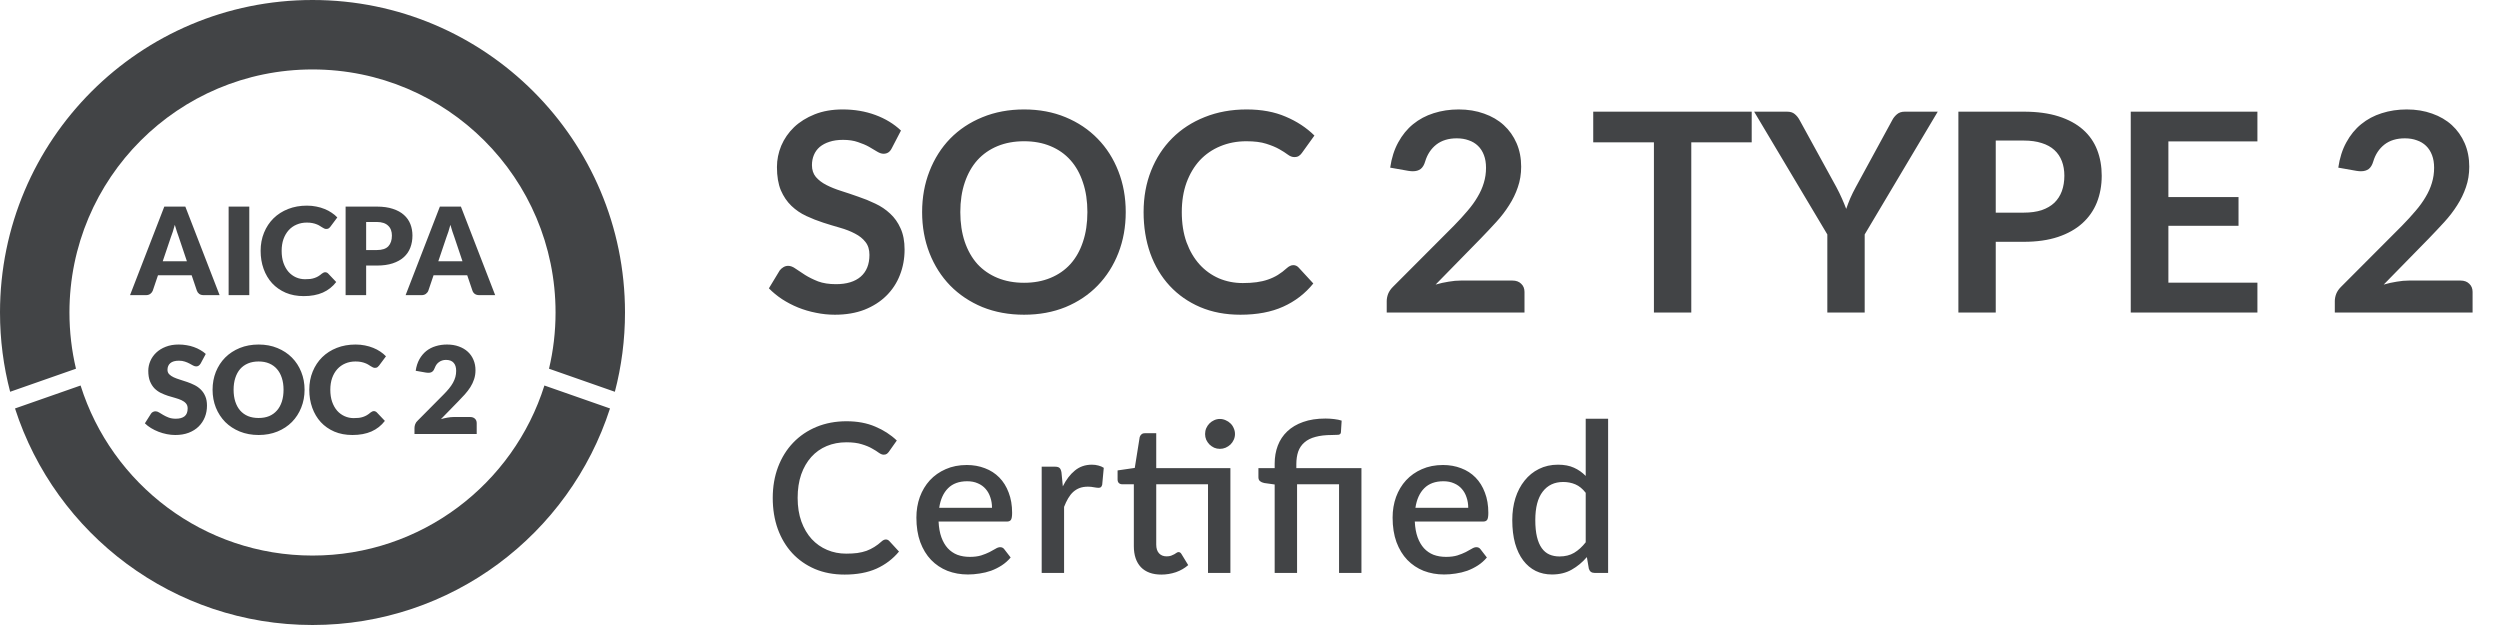 <svg width="144" height="36" viewBox="0 0 144 36" fill="none" xmlns="http://www.w3.org/2000/svg">
<path d="M51.026 31.074C51.102 31.074 51.168 31.104 51.224 31.164L51.782 31.77C51.43 32.194 50.998 32.522 50.486 32.754C49.974 32.982 49.362 33.096 48.65 33.096C48.018 33.096 47.446 32.988 46.934 32.772C46.426 32.552 45.992 32.248 45.632 31.86C45.272 31.468 44.994 31.002 44.798 30.462C44.606 29.922 44.51 29.328 44.51 28.68C44.51 28.032 44.612 27.438 44.816 26.898C45.024 26.354 45.314 25.888 45.686 25.5C46.062 25.108 46.51 24.804 47.03 24.588C47.554 24.372 48.13 24.264 48.758 24.264C49.382 24.264 49.932 24.366 50.408 24.57C50.888 24.77 51.304 25.038 51.656 25.374L51.194 26.028C51.162 26.072 51.124 26.11 51.08 26.142C51.036 26.174 50.976 26.19 50.9 26.19C50.82 26.19 50.728 26.154 50.624 26.082C50.524 26.006 50.394 25.924 50.234 25.836C50.078 25.744 49.88 25.662 49.64 25.59C49.404 25.514 49.108 25.476 48.752 25.476C48.34 25.476 47.962 25.548 47.618 25.692C47.274 25.836 46.978 26.046 46.73 26.322C46.482 26.598 46.288 26.934 46.148 27.33C46.012 27.726 45.944 28.176 45.944 28.68C45.944 29.188 46.016 29.642 46.16 30.042C46.304 30.438 46.502 30.774 46.754 31.05C47.006 31.322 47.302 31.53 47.642 31.674C47.982 31.818 48.348 31.89 48.74 31.89C48.98 31.89 49.194 31.878 49.382 31.854C49.574 31.826 49.75 31.784 49.91 31.728C50.07 31.668 50.22 31.594 50.36 31.506C50.504 31.418 50.646 31.31 50.786 31.182C50.866 31.11 50.946 31.074 51.026 31.074ZM57.14 29.25C57.14 29.034 57.108 28.834 57.044 28.65C56.984 28.462 56.894 28.3 56.774 28.164C56.654 28.024 56.504 27.916 56.324 27.84C56.148 27.76 55.944 27.72 55.712 27.72C55.244 27.72 54.876 27.854 54.608 28.122C54.34 28.39 54.17 28.766 54.098 29.25H57.14ZM54.062 30.042C54.078 30.39 54.132 30.692 54.224 30.948C54.316 31.2 54.438 31.41 54.59 31.578C54.746 31.746 54.93 31.872 55.142 31.956C55.358 32.036 55.598 32.076 55.862 32.076C56.114 32.076 56.332 32.048 56.516 31.992C56.7 31.932 56.86 31.868 56.996 31.8C57.132 31.728 57.248 31.664 57.344 31.608C57.44 31.548 57.528 31.518 57.608 31.518C57.712 31.518 57.792 31.558 57.848 31.638L58.214 32.112C58.062 32.292 57.89 32.444 57.698 32.568C57.506 32.692 57.302 32.794 57.086 32.874C56.87 32.95 56.648 33.004 56.42 33.036C56.192 33.072 55.97 33.09 55.754 33.09C55.33 33.09 54.936 33.02 54.572 32.88C54.212 32.736 53.898 32.526 53.63 32.25C53.366 31.974 53.158 31.632 53.006 31.224C52.858 30.816 52.784 30.346 52.784 29.814C52.784 29.39 52.85 28.994 52.982 28.626C53.118 28.258 53.31 27.938 53.558 27.666C53.81 27.394 54.114 27.18 54.47 27.024C54.83 26.864 55.236 26.784 55.688 26.784C56.064 26.784 56.412 26.846 56.732 26.97C57.052 27.09 57.328 27.268 57.56 27.504C57.792 27.74 57.972 28.03 58.1 28.374C58.232 28.714 58.298 29.102 58.298 29.538C58.298 29.738 58.276 29.872 58.232 29.94C58.188 30.008 58.108 30.042 57.992 30.042H54.062ZM61.219 28.014C61.411 27.626 61.643 27.322 61.915 27.102C62.187 26.878 62.513 26.766 62.893 26.766C63.025 26.766 63.149 26.782 63.265 26.814C63.381 26.842 63.485 26.886 63.577 26.946L63.487 27.918C63.471 27.986 63.445 28.034 63.409 28.062C63.377 28.086 63.333 28.098 63.277 28.098C63.217 28.098 63.131 28.088 63.019 28.068C62.907 28.044 62.789 28.032 62.665 28.032C62.485 28.032 62.325 28.058 62.185 28.11C62.049 28.162 61.925 28.238 61.813 28.338C61.705 28.438 61.609 28.56 61.525 28.704C61.441 28.848 61.363 29.012 61.291 29.196V33H60.001V26.88H60.751C60.887 26.88 60.981 26.906 61.033 26.958C61.085 27.006 61.121 27.092 61.141 27.216L61.219 28.014ZM70.871 33H69.581V27.894H66.599V31.368C66.599 31.588 66.653 31.756 66.761 31.872C66.869 31.988 67.013 32.046 67.193 32.046C67.293 32.046 67.379 32.034 67.451 32.01C67.523 31.982 67.585 31.954 67.637 31.926C67.689 31.894 67.733 31.866 67.769 31.842C67.809 31.814 67.847 31.8 67.883 31.8C67.955 31.8 68.013 31.84 68.057 31.92L68.441 32.55C68.241 32.726 68.005 32.862 67.733 32.958C67.461 33.05 67.181 33.096 66.893 33.096C66.385 33.096 65.993 32.954 65.717 32.67C65.445 32.382 65.309 31.978 65.309 31.458V27.894H64.637C64.565 27.894 64.503 27.872 64.451 27.828C64.399 27.78 64.373 27.71 64.373 27.618V27.096L65.363 26.952L65.645 25.182C65.665 25.114 65.699 25.06 65.747 25.02C65.795 24.976 65.859 24.954 65.939 24.954H66.599V26.964H70.871V33ZM71.135 25.002C71.135 25.118 71.111 25.228 71.063 25.332C71.019 25.432 70.957 25.522 70.877 25.602C70.797 25.678 70.703 25.74 70.595 25.788C70.491 25.832 70.381 25.854 70.265 25.854C70.149 25.854 70.039 25.832 69.935 25.788C69.835 25.74 69.745 25.678 69.665 25.602C69.589 25.522 69.527 25.432 69.479 25.332C69.435 25.228 69.413 25.118 69.413 25.002C69.413 24.882 69.435 24.77 69.479 24.666C69.527 24.558 69.589 24.466 69.665 24.39C69.745 24.31 69.835 24.248 69.935 24.204C70.039 24.156 70.149 24.132 70.265 24.132C70.381 24.132 70.491 24.156 70.595 24.204C70.703 24.248 70.797 24.31 70.877 24.39C70.957 24.466 71.019 24.558 71.063 24.666C71.111 24.77 71.135 24.882 71.135 25.002ZM73.421 33V27.906L72.821 27.822C72.721 27.802 72.639 27.766 72.575 27.714C72.515 27.662 72.485 27.588 72.485 27.492V26.964H73.421V26.706C73.421 26.33 73.481 25.984 73.601 25.668C73.721 25.352 73.903 25.078 74.147 24.846C74.391 24.614 74.695 24.434 75.059 24.306C75.427 24.174 75.857 24.108 76.349 24.108C76.509 24.108 76.673 24.118 76.841 24.138C77.013 24.158 77.159 24.188 77.279 24.228L77.237 24.9C77.229 24.984 77.179 25.032 77.087 25.044C76.995 25.052 76.873 25.056 76.721 25.056C76.349 25.056 76.033 25.092 75.773 25.164C75.513 25.232 75.301 25.338 75.137 25.482C74.973 25.622 74.853 25.798 74.777 26.01C74.705 26.218 74.669 26.462 74.669 26.742V26.964H78.419V33H77.129V27.894H74.711V33H73.421ZM84.57 29.25C84.57 29.034 84.538 28.834 84.474 28.65C84.414 28.462 84.324 28.3 84.204 28.164C84.084 28.024 83.934 27.916 83.754 27.84C83.578 27.76 83.374 27.72 83.142 27.72C82.674 27.72 82.306 27.854 82.038 28.122C81.77 28.39 81.6 28.766 81.528 29.25H84.57ZM81.492 30.042C81.508 30.39 81.562 30.692 81.654 30.948C81.746 31.2 81.868 31.41 82.02 31.578C82.176 31.746 82.36 31.872 82.572 31.956C82.788 32.036 83.028 32.076 83.292 32.076C83.544 32.076 83.762 32.048 83.946 31.992C84.13 31.932 84.29 31.868 84.426 31.8C84.562 31.728 84.678 31.664 84.774 31.608C84.87 31.548 84.958 31.518 85.038 31.518C85.142 31.518 85.222 31.558 85.278 31.638L85.644 32.112C85.492 32.292 85.32 32.444 85.128 32.568C84.936 32.692 84.732 32.794 84.516 32.874C84.3 32.95 84.078 33.004 83.85 33.036C83.622 33.072 83.4 33.09 83.184 33.09C82.76 33.09 82.366 33.02 82.002 32.88C81.642 32.736 81.328 32.526 81.06 32.25C80.796 31.974 80.588 31.632 80.436 31.224C80.288 30.816 80.214 30.346 80.214 29.814C80.214 29.39 80.28 28.994 80.412 28.626C80.548 28.258 80.74 27.938 80.988 27.666C81.24 27.394 81.544 27.18 81.9 27.024C82.26 26.864 82.666 26.784 83.118 26.784C83.494 26.784 83.842 26.846 84.162 26.97C84.482 27.09 84.758 27.268 84.99 27.504C85.222 27.74 85.402 28.03 85.53 28.374C85.662 28.714 85.728 29.102 85.728 29.538C85.728 29.738 85.706 29.872 85.662 29.94C85.618 30.008 85.538 30.042 85.422 30.042H81.492ZM91.337 28.386C91.157 28.154 90.959 27.992 90.743 27.9C90.527 27.808 90.293 27.762 90.041 27.762C89.537 27.762 89.143 27.948 88.859 28.32C88.575 28.688 88.433 29.234 88.433 29.958C88.433 30.334 88.465 30.656 88.529 30.924C88.593 31.188 88.685 31.404 88.805 31.572C88.925 31.74 89.071 31.862 89.243 31.938C89.415 32.014 89.609 32.052 89.825 32.052C90.153 32.052 90.435 31.982 90.671 31.842C90.911 31.698 91.133 31.496 91.337 31.236V28.386ZM92.627 24.12V33H91.847C91.675 33 91.565 32.918 91.517 32.754L91.403 32.088C91.147 32.388 90.855 32.63 90.527 32.814C90.203 32.998 89.825 33.09 89.393 33.09C89.049 33.09 88.737 33.022 88.457 32.886C88.177 32.746 87.937 32.544 87.737 32.28C87.537 32.016 87.381 31.69 87.269 31.302C87.161 30.91 87.107 30.462 87.107 29.958C87.107 29.502 87.167 29.08 87.287 28.692C87.411 28.304 87.587 27.968 87.815 27.684C88.043 27.396 88.319 27.172 88.643 27.012C88.971 26.848 89.337 26.766 89.741 26.766C90.101 26.766 90.407 26.824 90.659 26.94C90.911 27.052 91.137 27.21 91.337 27.414V24.12H92.627Z" fill="#424446"/>
<path d="M51.368 8.536C51.309 8.653 51.24 8.736 51.16 8.784C51.086 8.832 50.995 8.856 50.888 8.856C50.782 8.856 50.661 8.816 50.528 8.736C50.395 8.651 50.237 8.557 50.056 8.456C49.875 8.355 49.661 8.264 49.416 8.184C49.176 8.099 48.891 8.056 48.56 8.056C48.261 8.056 48 8.093 47.776 8.168C47.557 8.237 47.371 8.336 47.216 8.464C47.067 8.592 46.955 8.747 46.88 8.928C46.806 9.104 46.768 9.299 46.768 9.512C46.768 9.784 46.843 10.011 46.992 10.192C47.147 10.373 47.349 10.528 47.6 10.656C47.851 10.784 48.136 10.899 48.456 11C48.776 11.101 49.102 11.211 49.432 11.328C49.768 11.44 50.096 11.573 50.416 11.728C50.736 11.877 51.022 12.069 51.272 12.304C51.523 12.533 51.723 12.816 51.872 13.152C52.027 13.488 52.104 13.896 52.104 14.376C52.104 14.899 52.014 15.389 51.832 15.848C51.656 16.301 51.395 16.699 51.048 17.04C50.707 17.376 50.288 17.643 49.792 17.84C49.296 18.032 48.728 18.128 48.088 18.128C47.72 18.128 47.358 18.091 47 18.016C46.643 17.947 46.299 17.845 45.968 17.712C45.643 17.579 45.336 17.419 45.048 17.232C44.766 17.045 44.512 16.837 44.288 16.608L44.912 15.576C44.971 15.501 45.04 15.44 45.12 15.392C45.206 15.339 45.299 15.312 45.4 15.312C45.533 15.312 45.678 15.368 45.832 15.48C45.987 15.587 46.168 15.707 46.376 15.84C46.59 15.973 46.837 16.096 47.12 16.208C47.408 16.315 47.752 16.368 48.152 16.368C48.766 16.368 49.24 16.224 49.576 15.936C49.912 15.643 50.08 15.224 50.08 14.68C50.08 14.376 50.003 14.128 49.848 13.936C49.699 13.744 49.499 13.584 49.248 13.456C48.998 13.323 48.712 13.211 48.392 13.12C48.072 13.029 47.747 12.931 47.416 12.824C47.086 12.717 46.76 12.589 46.44 12.44C46.12 12.291 45.835 12.096 45.584 11.856C45.334 11.616 45.131 11.317 44.976 10.96C44.827 10.597 44.752 10.152 44.752 9.624C44.752 9.203 44.835 8.792 45 8.392C45.171 7.992 45.416 7.637 45.736 7.328C46.062 7.019 46.459 6.771 46.928 6.584C47.398 6.397 47.934 6.304 48.536 6.304C49.219 6.304 49.848 6.411 50.424 6.624C51 6.837 51.491 7.136 51.896 7.52L51.368 8.536ZM64.842 12.216C64.842 13.064 64.701 13.851 64.418 14.576C64.136 15.296 63.738 15.92 63.226 16.448C62.714 16.976 62.098 17.389 61.378 17.688C60.658 17.981 59.861 18.128 58.986 18.128C58.112 18.128 57.312 17.981 56.586 17.688C55.866 17.389 55.248 16.976 54.73 16.448C54.218 15.92 53.821 15.296 53.538 14.576C53.256 13.851 53.114 13.064 53.114 12.216C53.114 11.368 53.256 10.584 53.538 9.864C53.821 9.139 54.218 8.512 54.73 7.984C55.248 7.456 55.866 7.045 56.586 6.752C57.312 6.453 58.112 6.304 58.986 6.304C59.861 6.304 60.658 6.453 61.378 6.752C62.098 7.051 62.714 7.464 63.226 7.992C63.738 8.515 64.136 9.139 64.418 9.864C64.701 10.584 64.842 11.368 64.842 12.216ZM62.634 12.216C62.634 11.581 62.549 11.013 62.378 10.512C62.213 10.005 61.973 9.576 61.658 9.224C61.344 8.872 60.96 8.603 60.506 8.416C60.058 8.229 59.552 8.136 58.986 8.136C58.421 8.136 57.912 8.229 57.458 8.416C57.005 8.603 56.618 8.872 56.298 9.224C55.984 9.576 55.741 10.005 55.57 10.512C55.4 11.013 55.314 11.581 55.314 12.216C55.314 12.851 55.4 13.421 55.57 13.928C55.741 14.429 55.984 14.856 56.298 15.208C56.618 15.555 57.005 15.821 57.458 16.008C57.912 16.195 58.421 16.288 58.986 16.288C59.552 16.288 60.058 16.195 60.506 16.008C60.96 15.821 61.344 15.555 61.658 15.208C61.973 14.856 62.213 14.429 62.378 13.928C62.549 13.421 62.634 12.851 62.634 12.216ZM74.495 15.272C74.612 15.272 74.714 15.317 74.799 15.408L75.647 16.328C75.178 16.909 74.599 17.355 73.911 17.664C73.228 17.973 72.407 18.128 71.447 18.128C70.588 18.128 69.815 17.981 69.127 17.688C68.445 17.395 67.861 16.987 67.375 16.464C66.89 15.941 66.516 15.317 66.255 14.592C65.999 13.867 65.871 13.075 65.871 12.216C65.871 11.347 66.015 10.552 66.303 9.832C66.591 9.107 66.996 8.483 67.519 7.96C68.042 7.437 68.666 7.032 69.391 6.744C70.122 6.451 70.927 6.304 71.807 6.304C72.666 6.304 73.415 6.443 74.055 6.72C74.701 6.992 75.252 7.355 75.711 7.808L74.991 8.808C74.948 8.872 74.892 8.928 74.823 8.976C74.759 9.024 74.668 9.048 74.551 9.048C74.428 9.048 74.303 9 74.175 8.904C74.047 8.808 73.885 8.704 73.687 8.592C73.49 8.48 73.239 8.376 72.935 8.28C72.636 8.184 72.255 8.136 71.791 8.136C71.247 8.136 70.746 8.232 70.287 8.424C69.834 8.611 69.442 8.88 69.111 9.232C68.786 9.584 68.53 10.013 68.343 10.52C68.162 11.021 68.071 11.587 68.071 12.216C68.071 12.867 68.162 13.445 68.343 13.952C68.53 14.459 68.781 14.885 69.095 15.232C69.41 15.579 69.781 15.845 70.207 16.032C70.634 16.213 71.093 16.304 71.583 16.304C71.876 16.304 72.141 16.288 72.375 16.256C72.615 16.224 72.834 16.173 73.031 16.104C73.234 16.035 73.423 15.947 73.599 15.84C73.781 15.728 73.959 15.592 74.135 15.432C74.189 15.384 74.245 15.347 74.303 15.32C74.362 15.288 74.426 15.272 74.495 15.272ZM84.019 6.304C84.553 6.304 85.041 6.384 85.483 6.544C85.926 6.699 86.305 6.92 86.619 7.208C86.934 7.496 87.179 7.843 87.355 8.248C87.531 8.653 87.619 9.104 87.619 9.6C87.619 10.027 87.555 10.421 87.427 10.784C87.305 11.147 87.137 11.493 86.923 11.824C86.715 12.155 86.47 12.475 86.187 12.784C85.905 13.093 85.609 13.408 85.299 13.728L82.691 16.392C82.947 16.317 83.198 16.261 83.443 16.224C83.689 16.181 83.923 16.16 84.147 16.16H87.115C87.329 16.16 87.497 16.221 87.619 16.344C87.747 16.461 87.811 16.619 87.811 16.816V18H79.875V17.344C79.875 17.211 79.902 17.072 79.955 16.928C80.014 16.784 80.105 16.651 80.227 16.528L83.739 13.008C84.033 12.709 84.294 12.424 84.523 12.152C84.758 11.88 84.953 11.611 85.107 11.344C85.267 11.077 85.387 10.808 85.467 10.536C85.553 10.259 85.595 9.968 85.595 9.664C85.595 9.387 85.555 9.144 85.475 8.936C85.395 8.723 85.281 8.544 85.131 8.4C84.982 8.256 84.803 8.149 84.595 8.08C84.393 8.005 84.163 7.968 83.907 7.968C83.433 7.968 83.041 8.088 82.731 8.328C82.427 8.568 82.214 8.891 82.091 9.296C82.033 9.499 81.945 9.645 81.827 9.736C81.71 9.821 81.561 9.864 81.379 9.864C81.299 9.864 81.211 9.856 81.115 9.84L80.075 9.656C80.155 9.101 80.31 8.616 80.539 8.2C80.769 7.779 81.054 7.429 81.395 7.152C81.742 6.869 82.137 6.659 82.579 6.52C83.027 6.376 83.507 6.304 84.019 6.304ZM100.898 6.432V8.2H97.418V18H95.266V8.2H91.77V6.432H100.898ZM107.406 13.504V18H105.254V13.504L101.038 6.432H102.934C103.121 6.432 103.267 6.477 103.374 6.568C103.486 6.659 103.579 6.773 103.654 6.912L105.774 10.776C105.897 11.005 106.003 11.224 106.094 11.432C106.185 11.635 106.267 11.835 106.342 12.032C106.411 11.829 106.489 11.627 106.574 11.424C106.665 11.216 106.771 11 106.894 10.776L108.998 6.912C109.057 6.795 109.145 6.685 109.262 6.584C109.379 6.483 109.529 6.432 109.71 6.432H111.614L107.406 13.504ZM114.955 13.928V18H112.803V6.432H116.571C117.344 6.432 118.013 6.523 118.579 6.704C119.144 6.885 119.611 7.139 119.979 7.464C120.347 7.789 120.619 8.179 120.795 8.632C120.971 9.085 121.059 9.581 121.059 10.12C121.059 10.68 120.965 11.195 120.779 11.664C120.592 12.128 120.312 12.528 119.939 12.864C119.565 13.2 119.099 13.461 118.539 13.648C117.979 13.835 117.323 13.928 116.571 13.928H114.955ZM114.955 12.248H116.571C116.965 12.248 117.309 12.2 117.603 12.104C117.896 12.003 118.139 11.861 118.331 11.68C118.523 11.493 118.667 11.269 118.763 11.008C118.859 10.741 118.907 10.445 118.907 10.12C118.907 9.811 118.859 9.531 118.763 9.28C118.667 9.029 118.523 8.816 118.331 8.64C118.139 8.464 117.896 8.331 117.603 8.24C117.309 8.144 116.965 8.096 116.571 8.096H114.955V12.248ZM130.027 6.432V8.144H124.899V11.352H128.939V13.008H124.899V16.28H130.027V18H122.731V6.432H130.027ZM138.629 6.304C139.162 6.304 139.65 6.384 140.093 6.544C140.535 6.699 140.914 6.92 141.229 7.208C141.543 7.496 141.789 7.843 141.965 8.248C142.141 8.653 142.229 9.104 142.229 9.6C142.229 10.027 142.165 10.421 142.037 10.784C141.914 11.147 141.746 11.493 141.533 11.824C141.325 12.155 141.079 12.475 140.797 12.784C140.514 13.093 140.218 13.408 139.909 13.728L137.301 16.392C137.557 16.317 137.807 16.261 138.053 16.224C138.298 16.181 138.533 16.16 138.757 16.16H141.725C141.938 16.16 142.106 16.221 142.229 16.344C142.357 16.461 142.421 16.619 142.421 16.816V18H134.485V17.344C134.485 17.211 134.511 17.072 134.565 16.928C134.623 16.784 134.714 16.651 134.837 16.528L138.349 13.008C138.642 12.709 138.903 12.424 139.133 12.152C139.367 11.88 139.562 11.611 139.717 11.344C139.877 11.077 139.997 10.808 140.077 10.536C140.162 10.259 140.205 9.968 140.205 9.664C140.205 9.387 140.165 9.144 140.085 8.936C140.005 8.723 139.89 8.544 139.741 8.4C139.591 8.256 139.413 8.149 139.205 8.08C139.002 8.005 138.773 7.968 138.517 7.968C138.042 7.968 137.65 8.088 137.341 8.328C137.037 8.568 136.823 8.891 136.701 9.296C136.642 9.499 136.554 9.645 136.437 9.736C136.319 9.821 136.17 9.864 135.989 9.864C135.909 9.864 135.821 9.856 135.725 9.84L134.685 9.656C134.765 9.101 134.919 8.616 135.149 8.2C135.378 7.779 135.663 7.429 136.005 7.152C136.351 6.869 136.746 6.659 137.189 6.52C137.637 6.376 138.117 6.304 138.629 6.304Z" fill="#424446"/>
<path fill-rule="evenodd" clip-rule="evenodd" d="M18 32C24.267 32 29.572 27.882 31.358 22.205L35.136 23.527C32.803 30.764 26.013 36 18 36C9.987 36 3.197 30.764 0.865 23.527L4.642 22.205C6.428 27.882 11.733 32 18 32ZM4 18C4 19.115 4.13 20.199 4.376 21.238L0.584 22.566C0.203 21.108 0 19.578 0 18C0 8.059 8.059 0 18 0C27.941 0 36 8.059 36 18C36 19.578 35.797 21.108 35.416 22.566L31.623 21.238C31.87 20.199 32 19.115 32 18C32 10.268 25.732 4 18 4C10.268 4 4 10.268 4 18ZM12.649 17H11.732C11.629 17 11.544 16.977 11.476 16.93C11.411 16.881 11.366 16.819 11.34 16.744L11.039 15.855H9.1L8.799 16.744C8.776 16.81 8.73 16.869 8.662 16.923C8.595 16.974 8.512 17 8.414 17H7.49L9.464 11.9H10.675L12.649 17ZM10.766 15.05L10.297 13.654C10.267 13.565 10.23 13.461 10.188 13.342C10.149 13.221 10.109 13.091 10.069 12.95C10.032 13.093 9.994 13.225 9.954 13.346C9.914 13.467 9.877 13.572 9.842 13.661L9.373 15.05H10.766ZM14.359 17H13.169V11.9H14.359V17ZM18.733 15.681C18.761 15.681 18.789 15.686 18.817 15.698C18.845 15.707 18.872 15.725 18.897 15.751L19.366 16.244C19.161 16.512 18.903 16.715 18.593 16.853C18.285 16.988 17.92 17.056 17.497 17.056C17.11 17.056 16.762 16.991 16.454 16.86C16.149 16.727 15.888 16.545 15.674 16.314C15.461 16.081 15.298 15.805 15.184 15.488C15.069 15.168 15.012 14.822 15.012 14.448C15.012 14.068 15.078 13.719 15.208 13.402C15.339 13.082 15.521 12.807 15.754 12.576C15.99 12.345 16.271 12.165 16.598 12.037C16.924 11.909 17.285 11.845 17.679 11.845C17.871 11.845 18.05 11.862 18.218 11.897C18.389 11.93 18.547 11.976 18.694 12.037C18.841 12.095 18.977 12.166 19.1 12.251C19.224 12.332 19.334 12.423 19.429 12.524L19.03 13.059C19.005 13.092 18.974 13.122 18.939 13.15C18.904 13.176 18.855 13.188 18.792 13.188C18.75 13.188 18.711 13.179 18.673 13.161C18.636 13.142 18.596 13.12 18.554 13.094C18.512 13.066 18.466 13.037 18.414 13.007C18.365 12.974 18.306 12.945 18.236 12.919C18.168 12.891 18.088 12.868 17.994 12.849C17.903 12.83 17.796 12.821 17.672 12.821C17.458 12.821 17.262 12.86 17.084 12.937C16.907 13.011 16.754 13.12 16.626 13.262C16.5 13.402 16.401 13.572 16.328 13.773C16.258 13.974 16.223 14.199 16.223 14.448C16.223 14.71 16.258 14.942 16.328 15.145C16.401 15.348 16.497 15.52 16.619 15.659C16.742 15.797 16.886 15.902 17.049 15.975C17.213 16.047 17.388 16.083 17.574 16.083C17.682 16.083 17.78 16.078 17.868 16.069C17.957 16.057 18.039 16.039 18.113 16.013C18.19 15.987 18.263 15.955 18.33 15.915C18.4 15.873 18.47 15.822 18.54 15.761C18.568 15.738 18.599 15.719 18.631 15.705C18.664 15.689 18.698 15.681 18.733 15.681ZM21.09 15.296V17H19.907V11.9H21.706C22.065 11.9 22.373 11.944 22.63 12.03C22.889 12.114 23.101 12.231 23.267 12.38C23.435 12.529 23.558 12.706 23.638 12.909C23.717 13.111 23.757 13.331 23.757 13.566C23.757 13.821 23.716 14.054 23.634 14.267C23.553 14.479 23.428 14.661 23.26 14.812C23.092 14.964 22.878 15.083 22.619 15.169C22.363 15.254 22.058 15.296 21.706 15.296H21.09ZM21.09 14.403H21.706C22.014 14.403 22.235 14.329 22.371 14.182C22.506 14.036 22.574 13.83 22.574 13.566C22.574 13.45 22.556 13.344 22.521 13.248C22.486 13.152 22.433 13.071 22.36 13.003C22.29 12.933 22.201 12.879 22.091 12.842C21.983 12.805 21.855 12.786 21.706 12.786H21.09V14.403ZM28.522 17H27.605C27.502 17 27.417 16.977 27.349 16.93C27.284 16.881 27.239 16.819 27.213 16.744L26.912 15.855H24.973L24.672 16.744C24.649 16.81 24.603 16.869 24.535 16.923C24.468 16.974 24.385 17 24.287 17H23.363L25.337 11.9H26.548L28.522 17ZM26.639 15.05L26.17 13.654C26.14 13.565 26.104 13.461 26.061 13.342C26.022 13.221 25.982 13.091 25.942 12.95C25.905 13.093 25.867 13.225 25.827 13.346C25.787 13.467 25.75 13.572 25.715 13.661L25.246 15.05H26.639ZM11.558 20.936C11.523 20.992 11.486 21.035 11.446 21.062C11.409 21.09 11.36 21.105 11.299 21.105C11.246 21.105 11.187 21.088 11.124 21.055C11.064 21.02 10.994 20.982 10.914 20.94C10.837 20.898 10.749 20.861 10.648 20.828C10.548 20.793 10.434 20.776 10.305 20.776C10.084 20.776 9.918 20.823 9.808 20.919C9.701 21.012 9.647 21.14 9.647 21.3C9.647 21.403 9.68 21.488 9.745 21.556C9.811 21.624 9.896 21.682 10.001 21.731C10.108 21.78 10.23 21.826 10.365 21.867C10.503 21.907 10.643 21.953 10.785 22.004C10.927 22.053 11.066 22.111 11.201 22.179C11.339 22.247 11.46 22.333 11.565 22.438C11.673 22.543 11.759 22.671 11.824 22.823C11.89 22.972 11.922 23.153 11.922 23.366C11.922 23.601 11.882 23.822 11.8 24.027C11.718 24.232 11.599 24.412 11.443 24.566C11.289 24.718 11.098 24.838 10.869 24.927C10.643 25.013 10.385 25.056 10.095 25.056C9.937 25.056 9.775 25.04 9.609 25.007C9.446 24.974 9.287 24.929 9.133 24.87C8.979 24.81 8.834 24.739 8.699 24.657C8.564 24.575 8.446 24.484 8.345 24.384L8.695 23.831C8.721 23.789 8.757 23.755 8.804 23.73C8.851 23.704 8.901 23.691 8.954 23.691C9.024 23.691 9.094 23.713 9.164 23.758C9.237 23.802 9.317 23.851 9.406 23.904C9.497 23.958 9.601 24.007 9.717 24.052C9.834 24.096 9.972 24.118 10.13 24.118C10.345 24.118 10.512 24.071 10.631 23.978C10.75 23.882 10.809 23.732 10.809 23.526C10.809 23.407 10.777 23.311 10.711 23.236C10.646 23.161 10.56 23.099 10.452 23.05C10.347 23.002 10.227 22.958 10.092 22.921C9.957 22.884 9.818 22.843 9.675 22.799C9.533 22.752 9.394 22.696 9.259 22.631C9.124 22.563 9.002 22.475 8.895 22.368C8.79 22.258 8.705 22.123 8.639 21.962C8.574 21.799 8.541 21.598 8.541 21.36C8.541 21.169 8.58 20.982 8.657 20.8C8.734 20.618 8.847 20.456 8.996 20.314C9.146 20.171 9.329 20.058 9.546 19.974C9.763 19.888 10.011 19.845 10.291 19.845C10.448 19.845 10.599 19.857 10.746 19.883C10.896 19.906 11.037 19.942 11.17 19.991C11.303 20.038 11.427 20.095 11.541 20.163C11.658 20.228 11.761 20.303 11.852 20.387L11.558 20.936ZM17.543 22.448C17.543 22.817 17.479 23.16 17.351 23.477C17.225 23.795 17.046 24.071 16.815 24.307C16.584 24.54 16.305 24.724 15.979 24.857C15.655 24.989 15.294 25.056 14.897 25.056C14.501 25.056 14.139 24.989 13.812 24.857C13.486 24.724 13.206 24.54 12.972 24.307C12.741 24.071 12.562 23.795 12.433 23.477C12.307 23.16 12.244 22.817 12.244 22.448C12.244 22.08 12.307 21.737 12.433 21.419C12.562 21.102 12.741 20.827 12.972 20.593C13.206 20.36 13.486 20.177 13.812 20.044C14.139 19.911 14.501 19.845 14.897 19.845C15.294 19.845 15.655 19.912 15.979 20.047C16.305 20.18 16.584 20.364 16.815 20.597C17.046 20.83 17.225 21.106 17.351 21.423C17.479 21.74 17.543 22.082 17.543 22.448ZM16.332 22.448C16.332 22.197 16.3 21.97 16.234 21.77C16.169 21.567 16.075 21.395 15.951 21.255C15.829 21.115 15.68 21.008 15.503 20.933C15.325 20.858 15.124 20.821 14.897 20.821C14.669 20.821 14.464 20.858 14.285 20.933C14.107 21.008 13.957 21.115 13.833 21.255C13.712 21.395 13.619 21.567 13.553 21.77C13.488 21.97 13.455 22.197 13.455 22.448C13.455 22.703 13.488 22.931 13.553 23.134C13.619 23.335 13.712 23.506 13.833 23.645C13.957 23.785 14.107 23.893 14.285 23.968C14.464 24.04 14.669 24.076 14.897 24.076C15.124 24.076 15.325 24.04 15.503 23.968C15.68 23.893 15.829 23.785 15.951 23.645C16.075 23.506 16.169 23.335 16.234 23.134C16.3 22.931 16.332 22.703 16.332 22.448ZM21.535 23.68C21.564 23.68 21.591 23.686 21.619 23.698C21.648 23.707 21.674 23.725 21.7 23.75L22.169 24.244C21.964 24.512 21.706 24.715 21.395 24.853C21.087 24.988 20.722 25.056 20.3 25.056C19.913 25.056 19.565 24.991 19.257 24.86C18.951 24.727 18.691 24.545 18.477 24.314C18.264 24.081 18.101 23.805 17.986 23.488C17.872 23.168 17.815 22.822 17.815 22.448C17.815 22.068 17.88 21.719 18.011 21.402C18.142 21.082 18.324 20.807 18.557 20.576C18.793 20.345 19.074 20.165 19.401 20.037C19.727 19.909 20.088 19.845 20.482 19.845C20.673 19.845 20.853 19.862 21.021 19.897C21.191 19.93 21.35 19.976 21.497 20.037C21.644 20.095 21.779 20.166 21.903 20.25C22.027 20.332 22.136 20.423 22.232 20.523L21.833 21.059C21.807 21.092 21.777 21.122 21.742 21.15C21.707 21.176 21.658 21.189 21.595 21.189C21.553 21.189 21.513 21.179 21.476 21.16C21.439 21.142 21.399 21.12 21.357 21.094C21.315 21.066 21.268 21.037 21.217 21.006C21.168 20.974 21.108 20.945 21.038 20.919C20.971 20.891 20.89 20.868 20.797 20.849C20.706 20.83 20.599 20.821 20.475 20.821C20.26 20.821 20.064 20.86 19.887 20.936C19.71 21.011 19.557 21.12 19.428 21.262C19.302 21.402 19.203 21.572 19.131 21.773C19.061 21.974 19.026 22.199 19.026 22.448C19.026 22.71 19.061 22.942 19.131 23.145C19.203 23.348 19.3 23.52 19.422 23.66C19.545 23.797 19.689 23.902 19.852 23.974C20.015 24.047 20.19 24.083 20.377 24.083C20.484 24.083 20.582 24.078 20.671 24.069C20.76 24.057 20.841 24.039 20.916 24.013C20.993 23.987 21.065 23.955 21.133 23.915C21.203 23.873 21.273 23.822 21.343 23.761C21.371 23.738 21.401 23.719 21.434 23.705C21.467 23.689 21.5 23.68 21.535 23.68ZM25.75 19.845C26.002 19.845 26.228 19.882 26.429 19.956C26.632 20.029 26.805 20.13 26.947 20.261C27.089 20.392 27.198 20.548 27.273 20.73C27.35 20.91 27.388 21.108 27.388 21.325C27.388 21.512 27.361 21.684 27.308 21.843C27.256 22.002 27.185 22.153 27.094 22.298C27.003 22.44 26.897 22.579 26.776 22.715C26.657 22.848 26.529 22.983 26.394 23.12L25.397 24.142C25.525 24.105 25.651 24.076 25.775 24.055C25.901 24.032 26.018 24.02 26.128 24.02H27.08C27.197 24.02 27.289 24.053 27.357 24.118C27.424 24.181 27.458 24.265 27.458 24.37V25H23.874V24.65C23.874 24.582 23.888 24.51 23.916 24.433C23.944 24.356 23.993 24.286 24.063 24.223L25.533 22.742C25.659 22.616 25.769 22.496 25.862 22.382C25.955 22.268 26.032 22.156 26.093 22.046C26.154 21.934 26.199 21.823 26.23 21.713C26.26 21.602 26.275 21.484 26.275 21.36C26.275 21.157 26.226 21.002 26.128 20.895C26.032 20.785 25.885 20.73 25.687 20.73C25.605 20.73 25.531 20.742 25.463 20.765C25.395 20.788 25.335 20.82 25.281 20.86C25.227 20.899 25.181 20.946 25.141 21C25.104 21.053 25.073 21.111 25.05 21.174C25.013 21.279 24.965 21.355 24.907 21.402C24.851 21.449 24.774 21.472 24.676 21.472C24.652 21.472 24.627 21.471 24.599 21.468C24.573 21.466 24.546 21.463 24.518 21.458L23.944 21.357C23.981 21.102 24.053 20.881 24.158 20.692C24.265 20.503 24.397 20.345 24.553 20.219C24.712 20.093 24.893 20 25.096 19.939C25.299 19.876 25.517 19.845 25.75 19.845Z" fill="#424446"/>
</svg>
